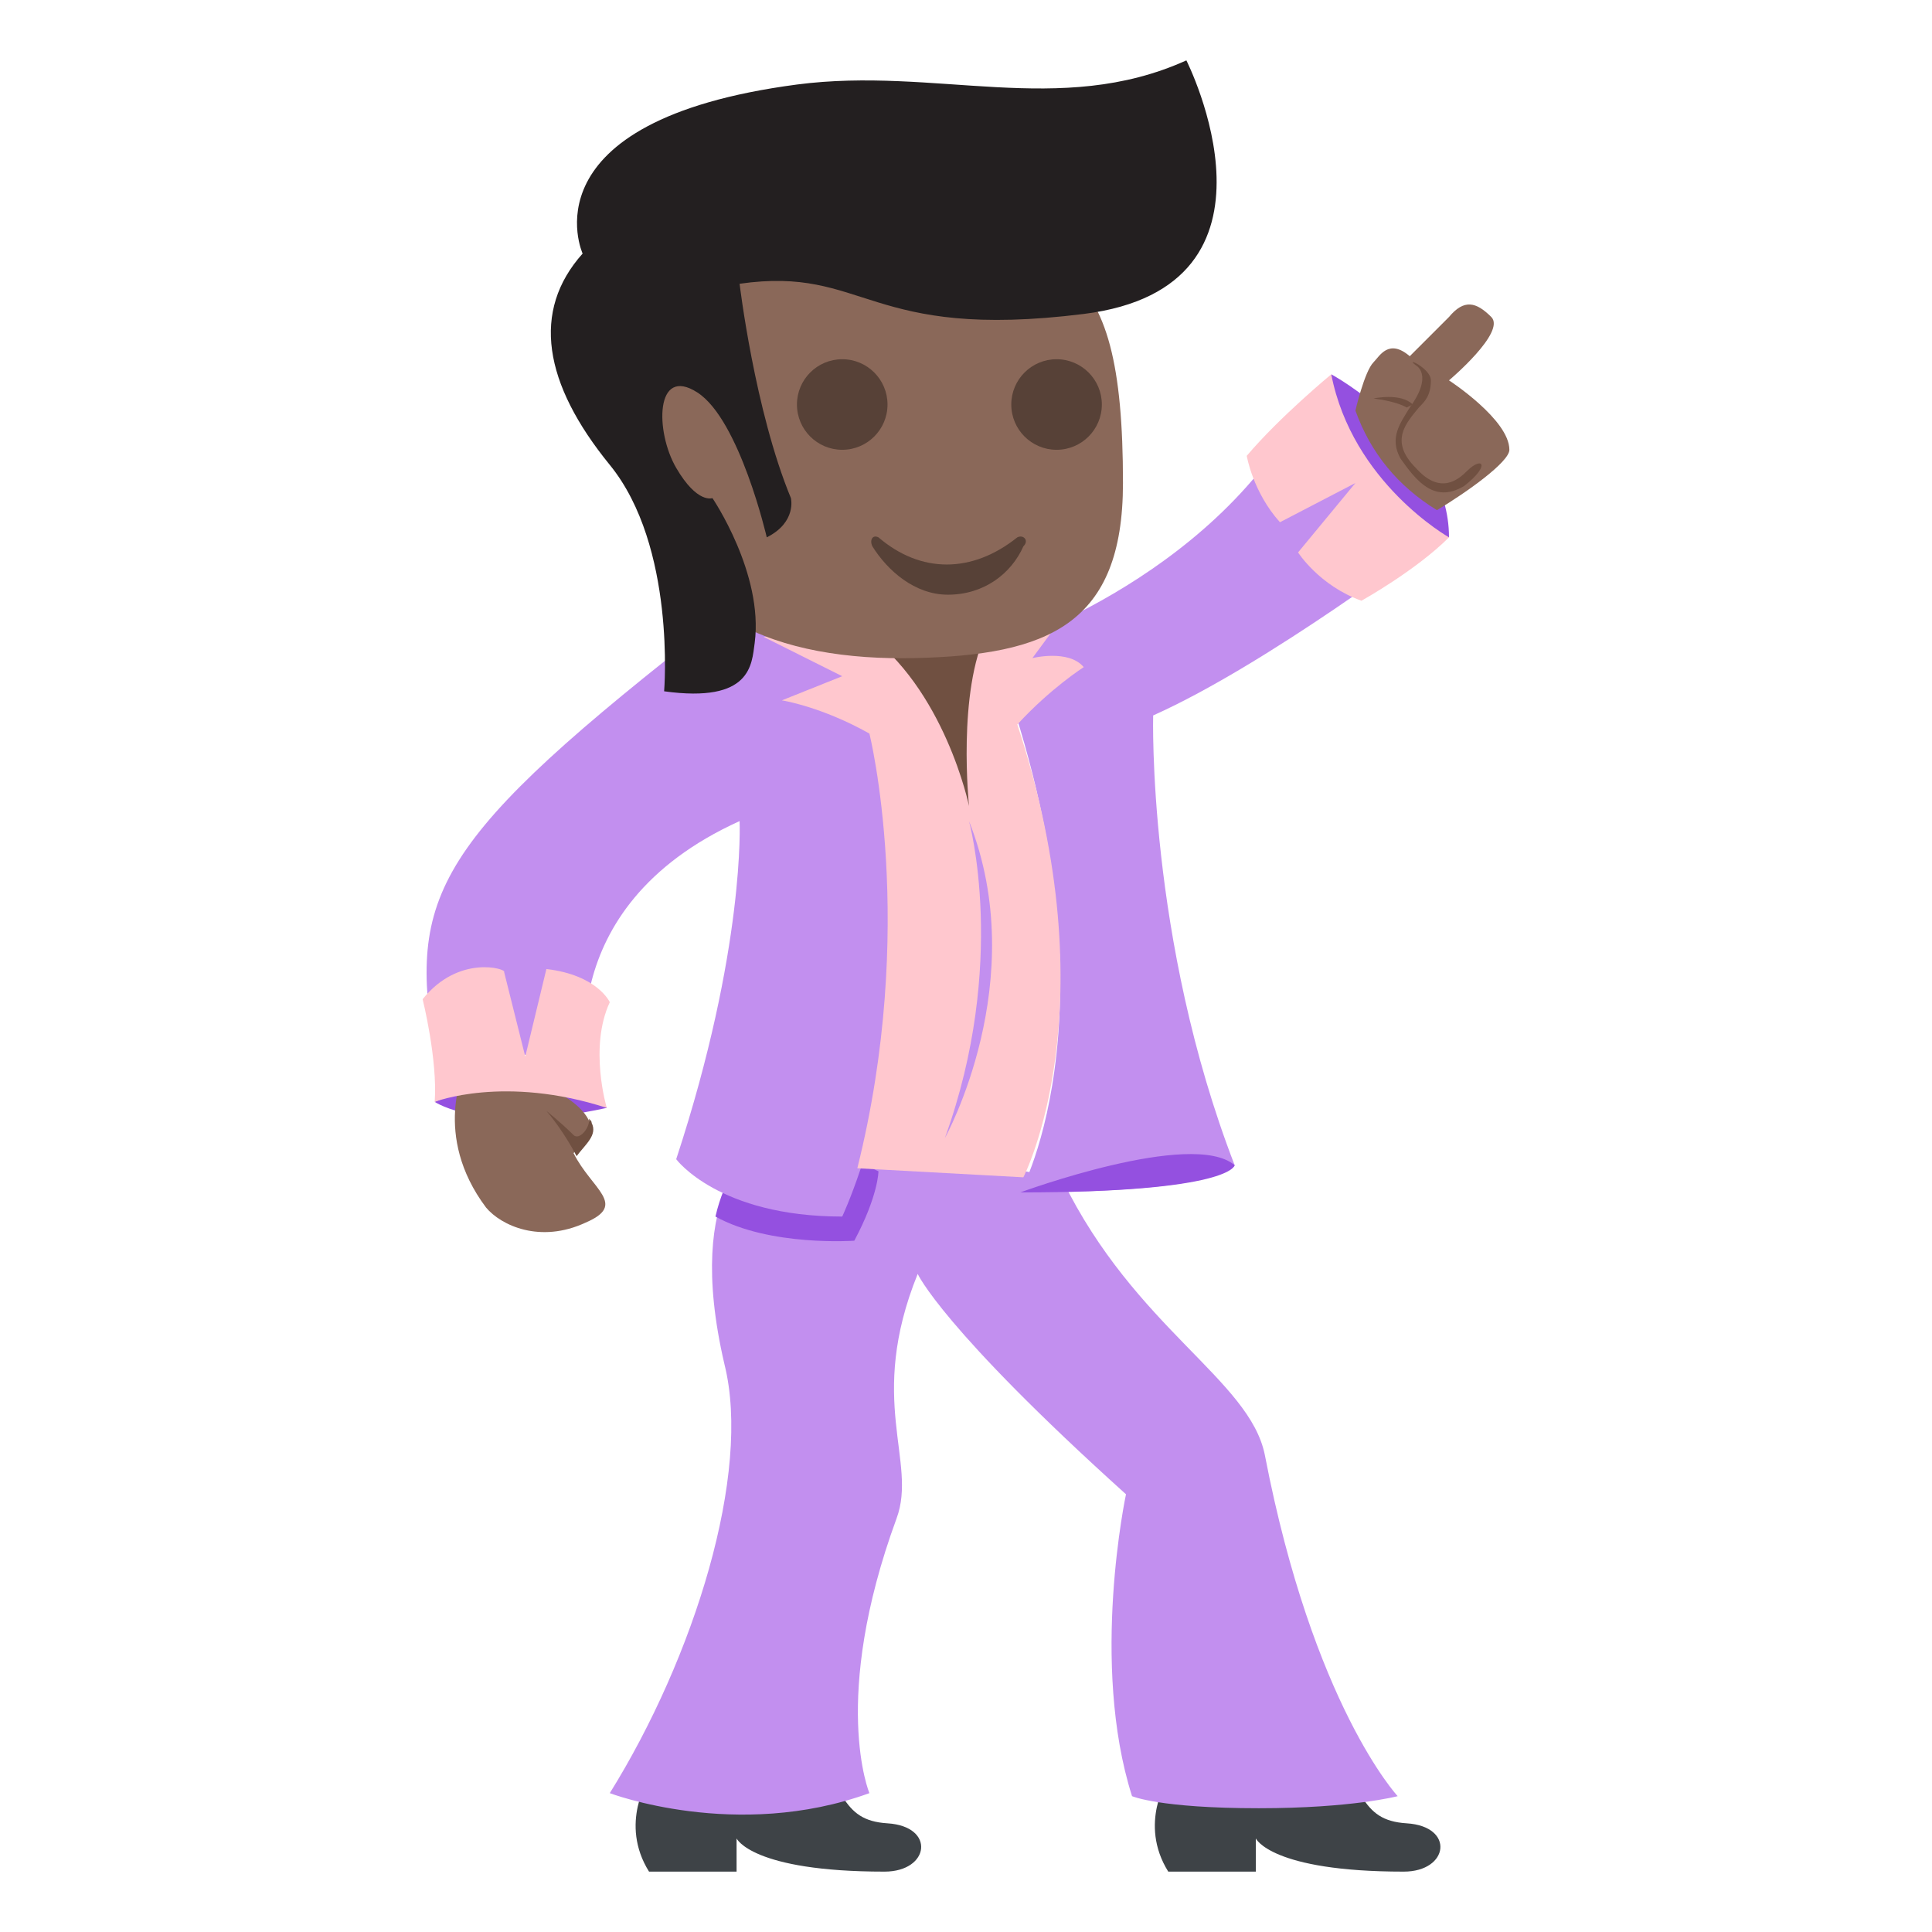 <?xml version="1.0" encoding="utf-8"?>
<svg width="800px" height="800px" viewBox="0 0 64 64" xmlns="http://www.w3.org/2000/svg" xmlns:xlink="http://www.w3.org/1999/xlink" aria-hidden="true" role="img" class="iconify iconify--emojione" preserveAspectRatio="xMidYMid meet">
<g fill="#3e4347">
<path d="M21.5 58.9s-1 1.5 0 3.1h2.9v-1.1s.5 1.1 4.9 1.1c1.5 0 1.7-1.5.1-1.6c-1.6-.1-1.4-1.2-2.9-3.1l-5 1.6">
</path>
<path d="M38.7 58.9s-1 1.5 0 3.1h2.9v-1.1s.5 1.1 4.9 1.1c1.5 0 1.7-1.5.1-1.6c-1.6-.1-1.4-1.2-2.9-3.1l-5 1.6">
</path>
</g>
<path d="M41.9 48.2c-.5-2.5-4.3-4.2-6.7-9.1c0 0-4.1-1.2-10-1.2c0 0-2.6 1.3-1.2 7.3c.9 3.6-1 9.7-3.8 14.2c0 0 4.2 1.6 8.6 0c0 0-1.3-3.1.9-9.1c.7-1.9-1-3.9.7-8.1c0 0 .8 1.8 6.9 7.3c0 0-1.2 5.6.2 10c0 0 .9.4 4.2.4c3.1 0 4.6-.4 4.6-.4s-2.8-3-4.4-11.3" fill="#c28fef">
</path>
<path d="M29.1 38.8c-2.1-1-3.4-1.1-4.2-.8c-.3.3-.9 1-1.2 2.3c1.8 1 4.6.8 4.6.8c.8-1.5.8-2.3.8-2.3" fill="#9450e0">
</path>
<g fill="#c28fef">
<path d="M32.9 21.5s7.2-2.2 10.3-8.1c0 0 .5 2.3 4.2 4.5c0 0-5.4 4.1-9.2 5.8c0 0-.2 7.4 2.7 14.9c0 0-.3.9-7.1.9c0 0 3.5-6.3-.9-18">
</path>
<path d="M27.9 21.9s-3.4-2-5-.7c-8.9 7-9.4 8.7-8.4 14.2c0 0 1.8-1.3 5 .2c0 0-1.4-5.5 5-8.4c0 0 .2 4.2-2.1 11.2c0 0 1.4 1.9 5.5 1.9c0 0 4.3-9.1 0-18.4">
</path>
</g>
<path d="M44.1 12.4s3.9 2.1 3.9 5.4h-2.2s-.2-1.8-1.2-2.5s-.5-2.9-.5-2.9" fill="#9450e0">
</path>
<path d="M44.1 12.4s-1.7 1.4-2.8 2.7c0 0 .2 1.2 1.1 2.2l2.5-1.3l-1.9 2.3s.7 1.1 2.1 1.6c0 0 1.8-1 2.9-2.1c0 0-3.2-1.8-3.9-5.4" fill="#ffc7ce">
</path>
<path d="M48 12.6s1.9-1.6 1.4-2.1s-.9-.6-1.4 0l-1.3 1.3c-.7-.6-1 0-1.2.2c-.3.3-.6 1.6-.6 1.6c.5 1.4 1.4 2.5 2.7 3.3c1-.6 2.4-1.6 2.4-2c0-1-2-2.3-2-2.3" fill="#8a6859">
</path>
<path d="M45.5 13.2s.9-.2 1.3.2l-.2.1s-.3-.2-1.1-.3" fill="#705041">
</path>
<path d="M14.4 36.5s1.6 1.1 5.7.2c0-.1-2.1-1.8-5.7-.2" fill="#9450e0">
</path>
<path d="M15.4 35.4s-1.1 2.2.7 4.6c.5.6 1.8 1.2 3.3.5c1.4-.6.2-1.1-.4-2.3c.3-.4.7-.7.5-1.1c-.3-.6-1.2-1-1.2-1s.6-.9-2.9-.7" fill="#8a6859">
</path>
<path d="M19.6 37.2c0-.1-.1-.1-.1-.2c.1.3-.3.8-.5.6c-.4-.4-.9-.8-.9-.8c.6.7 1 1.5 1 1.5c.3-.4.7-.7.5-1.1" fill="#705041">
</path>
<path d="M14 33.1s.5 2 .4 3.4c0 0 2.3-.9 5.7.2c0 0-.6-2 .1-3.5c0 0-.4-.9-2.1-1.1l-.7 2.9l-.7-2.8c.1-.1-1.5-.6-2.7.9" fill="#ffc7ce">
</path>
<g fill="#705041">
<path d="M48.6 15.6c-.3.3-.9.8-1.7-.1c-.9-.9-.3-1.5.1-2c.2-.2.4-.4.4-.9c0-.4-.9-.8-.5-.5c0 0 .6.3-.2 1.4c-.3.5-.7 1-.3 1.7c.5.7 1.1 1.5 2.1.9c.9-.7.6-1 .1-.5">
</path>
<path d="M32.9 21.2h-4.3l3.5 5.6z">
</path>
</g>
<path d="M35.9 22.1c-.5-.6-1.7-.3-1.7-.3l1.4-1.9c-1.1.8-2.9 1-2.9 1c-1 2-.6 5.8-.6 5.8s-.8-3.9-3.5-5.8c0 0-1.4-.2-3.3.2l2.6 1.3l-2 .8s1.3.2 2.9 1.1c0 0 1.6 6.4-.4 14.4l5.5.3s2.9-5.6-.2-15c1.1-1.2 2.2-1.9 2.2-1.9" fill="#ffc7ce">
</path>
<path d="M33.8 39.5s5.7-2.1 7.1-.9c0 0-.1.9-7.1.9" fill="#9450e0">
</path>
<path d="M32.1 27.2s1.3 4.7-.8 10.5c0 0 2.9-5.2.8-10.5" fill="#c28fef">
</path>
<path d="M28.6 7.9c-7.9 0-6.9-2-6.9 7.9c0 4.7 4.2 6.1 8.6 6c4.4-.1 6.9-1.1 6.9-5.8c0-7.8-2.1-8.1-8.6-8.1" fill="#8a6859">
</path>
<path d="M25 21.3c-.1.7-.1 2-3 1.6c0 0 .4-4.8-1.8-7.5s-2.6-5.1-.9-7c0 0-2-4.4 7.1-5.6c4.6-.6 8.7 1.1 12.9-.8c0 0 3.8 7.5-3.4 8.4c-7.2.9-7.2-1.6-11.4-1c0 0 .5 4.2 1.7 7.1c0 0 .2.8-.8 1.3c0 0-.9-3.9-2.3-4.8c-1.4-.9-1.4 1.3-.7 2.5s1.2 1 1.2 1s1.7 2.5 1.4 4.8" fill="#231f20">
</path>
<g fill="#574137">
<circle cx="27.9" cy="13.4" r="1.5">
</circle>
<circle cx="35" cy="13.4" r="1.5">
</circle>
<path d="M33.7 17.8c-1.5 1.2-3.2 1.2-4.6 0c-.2-.1-.3.1-.2.3c.5.8 1.4 1.6 2.5 1.6c1.2 0 2.1-.7 2.5-1.6c.2-.2 0-.4-.2-.3">
</path>
</g>
</svg>
